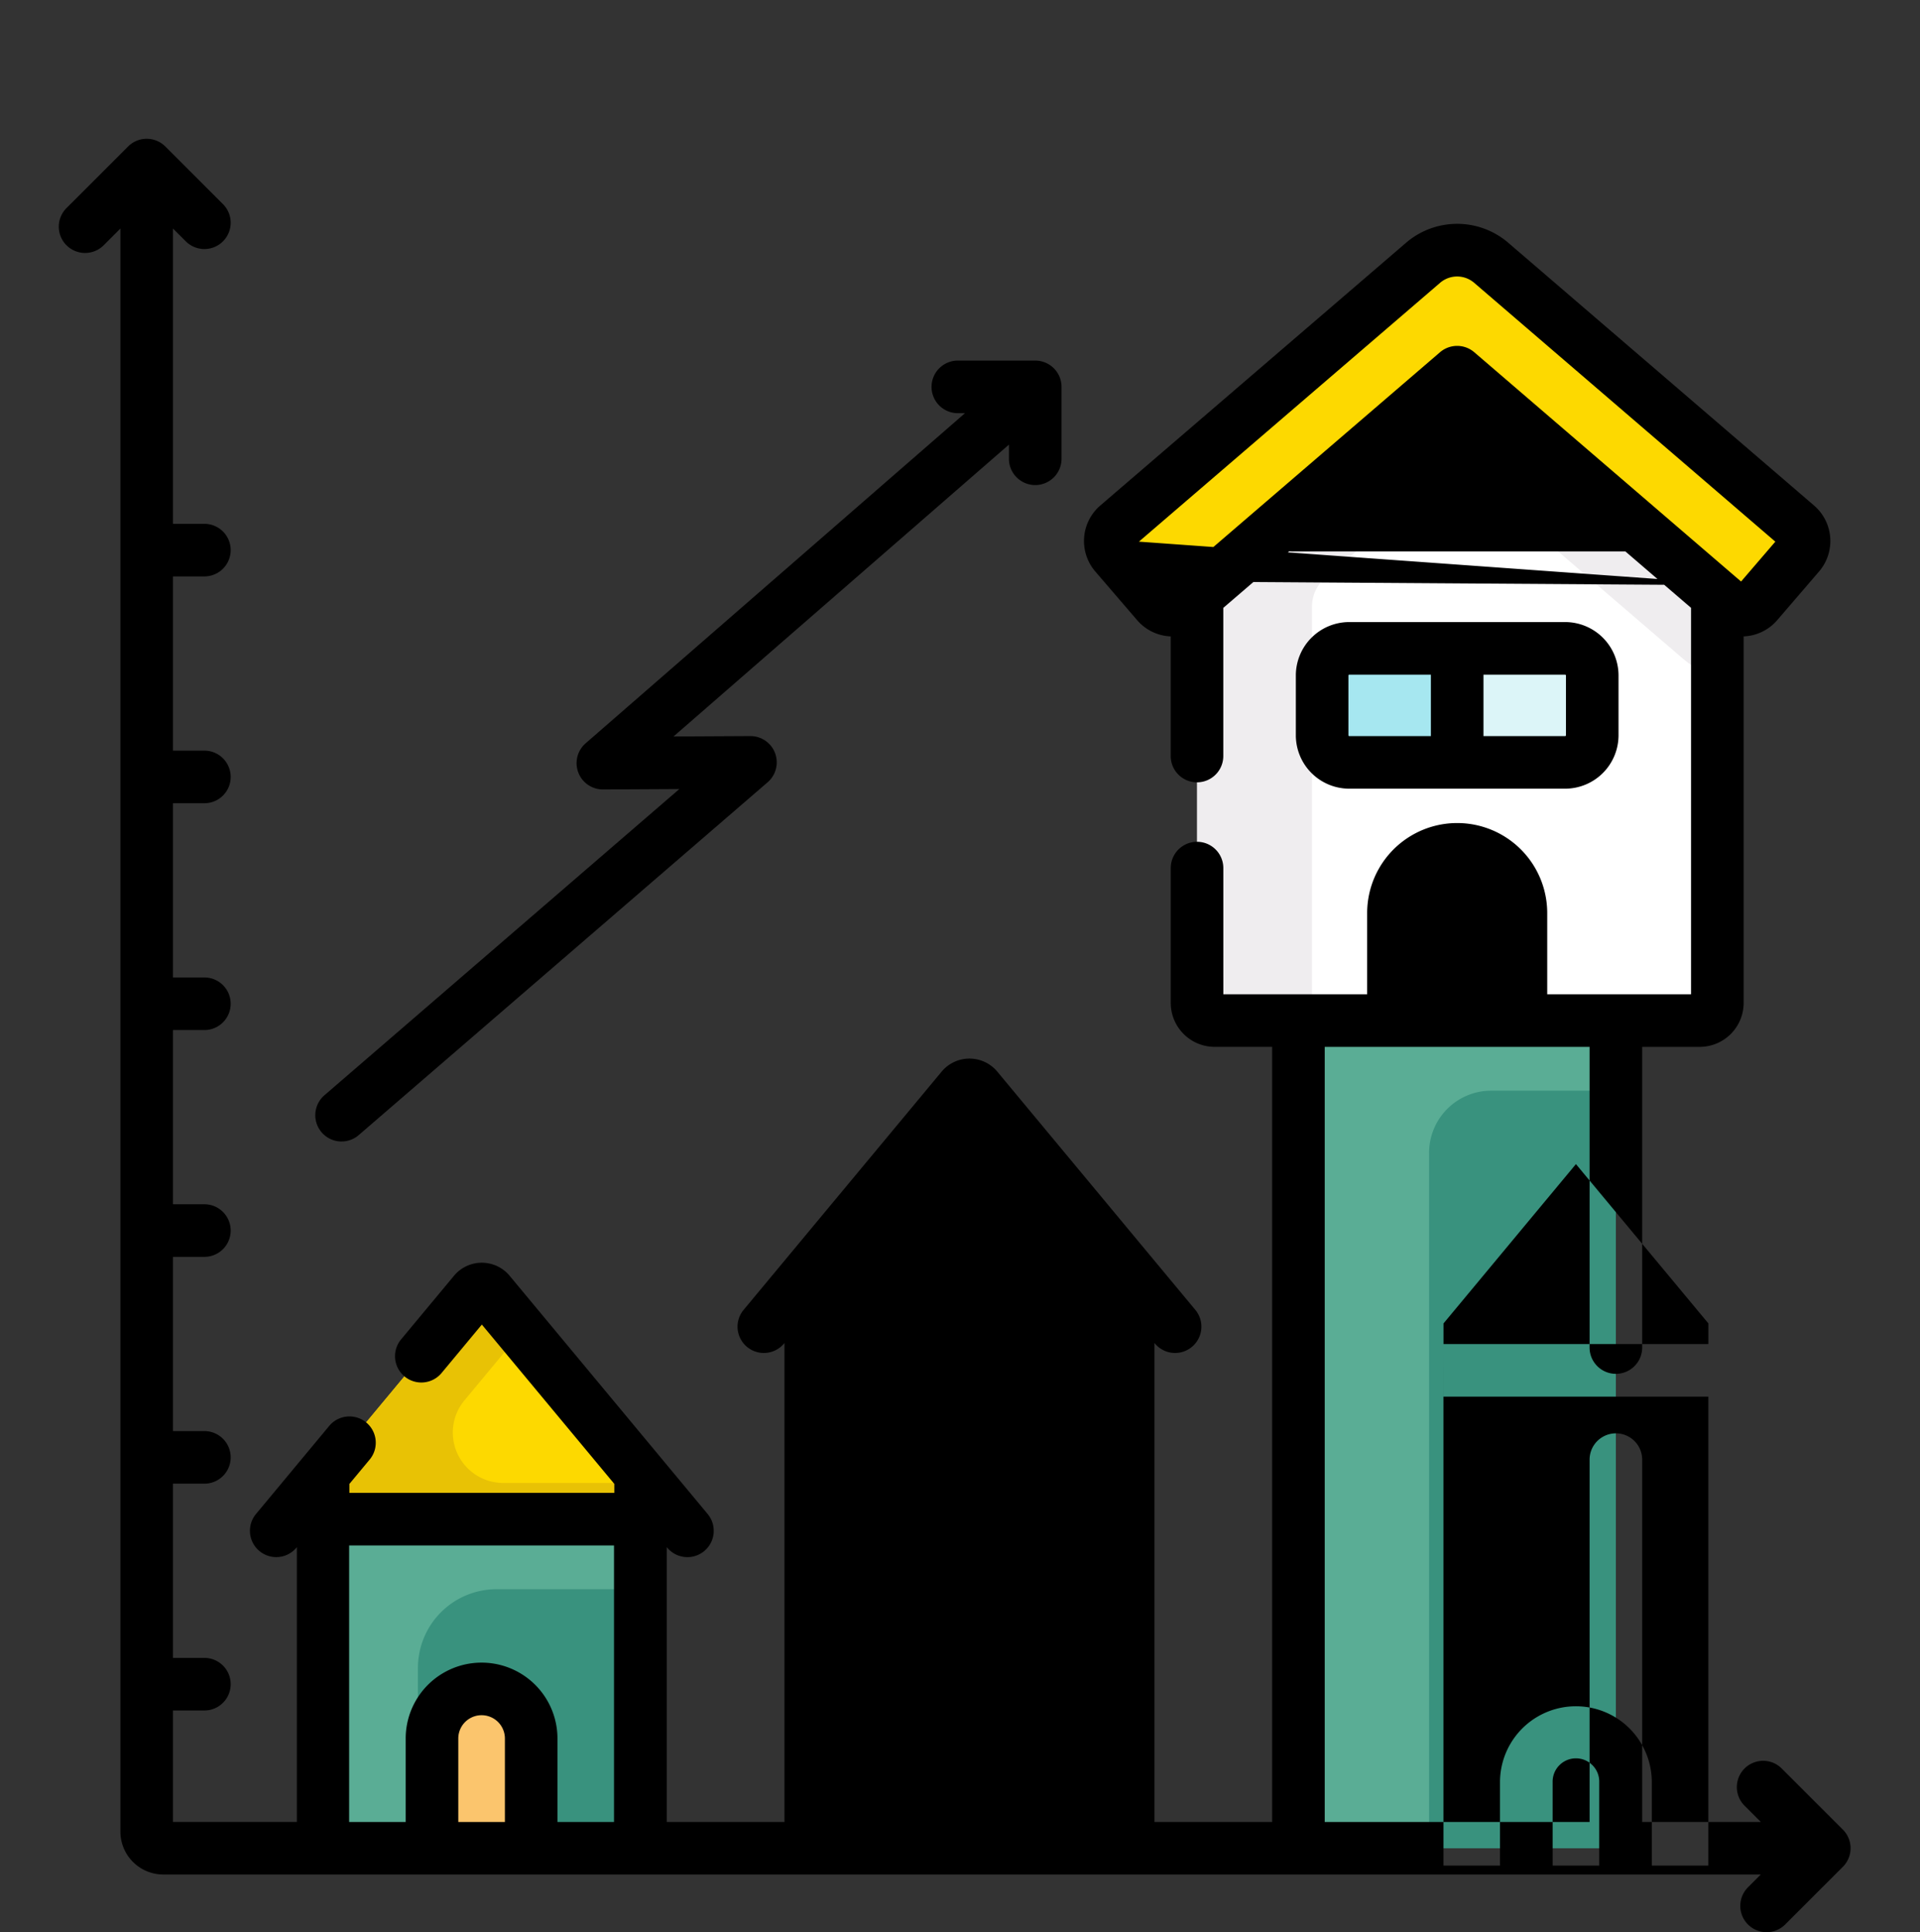 <svg xmlns="http://www.w3.org/2000/svg" xmlns:xlink="http://www.w3.org/1999/xlink" width="166" height="167.083" viewBox="0 0 166 167.083"><rect x="0" y="0" width="166" height="167.083" fill="#333333" stroke="none"/><defs><style>.a{fill:none;}.b{fill:#39927e;}.b,.c,.f,.j{isolation:isolate;}.c{fill:#5aad95;}.d{fill:#fbc56d;}.e{fill:#fff;}.f{fill:#fdd900;}.g{fill:#a6e7f0;}.h{fill:#efedef;}.i{fill:#e5e1e5;}.j{fill:#e8c205;}.k{fill:#dcf5f8;}.l{clip-path:url(#a);}</style><clipPath id="a"><rect class="a" width="155.083" height="155.083"></rect></clipPath></defs><g transform="translate(-2641 1163)"><rect class="a" width="166" height="167" transform="translate(2641 -1163)"></rect><g transform="translate(2646 -1151)"><rect class="b" width="22.198" height="91.177" transform="translate(112.507 56.645)"></rect><path class="c" d="M2744.418,400.682H2716.97v91.177h11.3V431.721a5.373,5.373,0,0,1,5.372-5.372h10.78Zm0,0" transform="translate(-2609.713 -344.037)"></path><path class="b" d="M2635.886,483.826h-7.729l-7.042,5.02c-.613-.5-1.735,4.223-1.735,4.223v40.754l1.735,7.459,22.956.142V492.05Zm0,0" transform="translate(-2551.536 -393.603)"></path><path class="b" d="M2532.936,528.112h-10l-3.911,3.174-2.562,2.739v29.357l2.562,4.444h21.52V536.1Zm0,0" transform="translate(-2490.185 -420.003)"></path><path class="d" d="M2540.071,606.1h-8.577v-9.491a4.289,4.289,0,0,1,8.577,0Zm0,0" transform="translate(-2499.144 -458.284)"></path><path class="d" d="M2644.491,606.1h-8.576v-9.491a4.288,4.288,0,1,1,8.576,0Zm0,0" transform="translate(-2561.393 -458.284)"></path><path class="e" d="M2724.1,292.186l-15.68,12.234-2.508,3.141v40.451l2.508,7.6h36.65a1.52,1.52,0,0,0,1.521-1.521v-45.42Zm0,0" transform="translate(-2603.123 -279.359)"></path><path class="f" d="M2748.327,427.371h-11.021v-9.3a5.51,5.51,0,0,1,11.021,0Zm0,0" transform="translate(-2621.836 -351.121)"></path><path class="g" d="M2733.714,369.533h-9.333a2.343,2.343,0,0,0-2.344,2.341v5.175a2.343,2.343,0,0,0,2.344,2.343h9.333l2.945-2.135v-5.894Zm0,0" transform="translate(-2612.734 -325.468)"></path><path class="h" d="M2717.751,292.186l-17.585,13.722v6.543l-4.906,4.034v37.6a1.521,1.521,0,0,0,1.521,1.521h9.942a1.522,1.522,0,0,1-1.521-1.521v-34.27a3.253,3.253,0,0,1,1.133-2.466l10.376-8.918a1.6,1.6,0,0,1,2.083,0l18.456,15.864a7.818,7.818,0,0,0,2.994,1.6V308.667Zm0,0" transform="translate(-2596.771 -279.359)"></path><path class="h" d="M2695.259,314.313l21.152-19.541,22.809,19.541Zm0,0" transform="translate(-2596.771 -280.9)"></path><path class="i" d="M2716.709,309.977a1.6,1.6,0,0,1,2.084,0l5.043,4.337h15.383l-22.809-19.541-21.152,19.541h16.407Zm0,0" transform="translate(-2596.771 -280.9)"></path><path class="c" d="M2640,502.385V492.05l-8.185-8.224h-7.728l-11.537,8.224v49.2l27.45.169v-.05l-19.229-.12V509.307a6.924,6.924,0,0,1,6.924-6.924H2640Zm0,0" transform="translate(-2547.463 -393.603)"></path><path class="f" d="M2621.6,463.312l16.587,19.956a.391.391,0,0,1-.3.642h-33.893a.391.391,0,0,1-.3-.642l16.586-19.956a.862.862,0,0,1,1.319,0Zm0,0" transform="translate(-2542.131 -381.191)"></path><path class="j" d="M2636.016,480.657h-14.763a3.836,3.836,0,0,1-2.95-6.288l6.242-7.511-2.947-3.546a.863.863,0,0,0-1.319,0l-16.588,19.956a.392.392,0,0,0,.3.642h33.893a.391.391,0,0,0,.3-.642Zm0,0" transform="translate(-2542.13 -381.191)"></path><path class="c" d="M2516.375,567.824h-.027v-15.6a6.8,6.8,0,0,1,6.8-6.8h12.43V536.1l-7.612-7.99h-10l-9.841,7.99v31.723h8.249Zm0,0" transform="translate(-2485.213 -420.003)"></path><path class="f" d="M2518.526,507.023l15.662,18.844a.454.454,0,0,1-.348.745H2501.9a.454.454,0,0,1-.349-.745l15.663-18.844a.855.855,0,0,1,1.315,0Zm0,0" transform="translate(-2481.229 -407.247)"></path><path class="j" d="M2532.205,523.48h-12.467a4.358,4.358,0,0,1-3.351-7.145l4.939-5.944-2.8-3.368a.855.855,0,0,0-1.315,0l-15.663,18.844a.453.453,0,0,0,.349.743h31.943a.453.453,0,0,0,.348-.743Zm0,0" transform="translate(-2481.229 -407.247)"></path><path class="k" d="M2762.628,371.874v5.175a2.344,2.344,0,0,1-2.345,2.343h-9.333v-9.859h9.333a2.343,2.343,0,0,1,2.345,2.341Zm0,0" transform="translate(-2629.971 -325.468)"></path><g transform="translate(0 0)"><g class="l"><path class="f" d="M2730.128,315l-23.449-20.156L2683.23,315a1.767,1.767,0,0,1-2.492-.188l-3.622-4.214a1.767,1.767,0,0,1,.188-2.494l26.412-22.7a4.546,4.546,0,0,1,5.928,0l26.412,22.7a1.769,1.769,0,0,1,.189,2.494l-3.622,4.214a1.769,1.769,0,0,1-2.494.188Zm0,0" transform="translate(-2585.699 -274.66)"></path><path d="M2605.849,406.638l-5.327-5.327a2.274,2.274,0,0,0-3.215,3.215l1.447,1.447h-10.26V374.641a2.273,2.273,0,0,0-4.547,0v31.331h-22.9V338.948h22.9v26a2.273,2.273,0,1,0,4.547,0v-26h4.972a3.8,3.8,0,0,0,3.8-3.794v-31.7a4.029,4.029,0,0,0,2.9-1.4l3.622-4.214a4.047,4.047,0,0,0-.431-5.7l-26.414-22.7a6.779,6.779,0,0,0-8.891,0l-26.412,22.7a4.045,4.045,0,0,0-.43,5.7l3.622,4.214a4.027,4.027,0,0,0,2.9,1.4V313.8a2.273,2.273,0,1,0,4.546,0V300.988l5.7-4.9a2.371,2.371,0,0,0,.284.019h28.781l5.675,4.878V334.4h-12.434v-7.022a7.784,7.784,0,0,0-15.568,0V334.4h-12.435V323.488a2.273,2.273,0,1,0-4.546,0v11.665a3.8,3.8,0,0,0,3.794,3.794h4.972v67.025h-10.174V364.557l.033.039a2.273,2.273,0,1,0,3.5-2.906l-17.12-20.6a3.13,3.13,0,0,0-4.815,0l-17.12,20.6a2.273,2.273,0,1,0,3.5,2.906l.033-.039v41.415h-10.174V382.209l.033.041a2.273,2.273,0,1,0,3.5-2.907l-17.12-20.6a3.128,3.128,0,0,0-4.813,0l-4.572,5.5a2.273,2.273,0,0,0,3.5,2.906l3.482-4.188,11.452,13.777v.775h-22.9v-.775l1.751-2.106a2.274,2.274,0,0,0-3.5-2.906l-6.329,7.615a2.273,2.273,0,1,0,3.5,2.907l.033-.039v23.762H2461.47v-9.639h2.715a2.274,2.274,0,0,0,0-4.548h-2.715V376.719h2.715a2.273,2.273,0,0,0,0-4.547h-2.715V357.106h2.715a2.273,2.273,0,0,0,0-4.547h-2.715V337.494h2.715a2.273,2.273,0,0,0,0-4.547h-2.715V317.881h2.715a2.274,2.274,0,0,0,0-4.548h-2.715V298.267h2.715a2.273,2.273,0,0,0,0-4.547h-2.715V268.186l1.108,1.107a2.273,2.273,0,0,0,3.215-3.215l-4.988-4.988a2.274,2.274,0,0,0-3.215,0l-5.327,5.328a2.273,2.273,0,0,0,3.215,3.215l1.447-1.447V406.814a3.707,3.707,0,0,0,3.7,3.7h138.124l-1.107,1.108a2.273,2.273,0,0,0,3.215,3.215l4.989-4.988a2.274,2.274,0,0,0,0-3.215Zm-8.424-107.6-52.442-3.777,26.03-22.374a2.26,2.26,0,0,1,2.964,0l26.029,22.374-2.962,3.449-23.066-19.826a2.269,2.269,0,0,0-2.964,0l-23.066,19.826Zm18.258-3.7,9.254-7.954,9.254,7.954Zm6.017,35.814a3.237,3.237,0,0,1,6.474,0V334.4h-6.474Zm-38.933,17.933,11.451,13.777v1.783h-22.9v-1.783Zm-11.452,20.106h22.9v40.555h-4.889v-7.217a6.562,6.562,0,1,0-13.124,0v7.217h-4.889V365.417Zm13.466,40.555h-4.029v-7.217a2.015,2.015,0,1,1,4.029,0ZM2476.7,382.061h22.9v23.911h-4.889v-7.217a6.561,6.561,0,1,0-13.122,0v7.217H2476.7Zm13.467,23.911h-4.03v-7.217a2.015,2.015,0,1,1,4.03,0Zm0,0" transform="translate(-2451.514 -260.424)"></path></g></g><path d="M2739.7,378.311a4.622,4.622,0,0,0,4.616-4.616V368.52a4.622,4.622,0,0,0-4.616-4.616h-18.669a4.621,4.621,0,0,0-4.614,4.616v5.175a4.621,4.621,0,0,0,4.614,4.616Zm.07-9.79v5.175a.069.069,0,0,1-.07.068h-7.061v-5.312h7.061a.07.07,0,0,1,.07.069Zm-18.807,5.175V368.52a.069.069,0,0,1,.068-.069h7.062v5.312h-7.062a.068.068,0,0,1-.068-.068Zm0,0" transform="translate(-2609.381 -322.113)"></path><path d="M2508.782,375.44a2.265,2.265,0,0,0,1.485-.554l35.35-30.506a2.273,2.273,0,0,0-1.485-3.994h-.012l-6.64.035,29-25.238v1.223a2.274,2.274,0,1,0,4.548,0v-6.216a2.274,2.274,0,0,0-2.273-2.273h-6.693a2.273,2.273,0,1,0,0,4.547h.618l-32.8,28.548a2.274,2.274,0,0,0,1.492,3.989h.012l6.6-.035L2507.3,371.444a2.275,2.275,0,0,0,1.486,4Zm0,0" transform="translate(-2484.249 -288.736)"></path></g></g></svg>